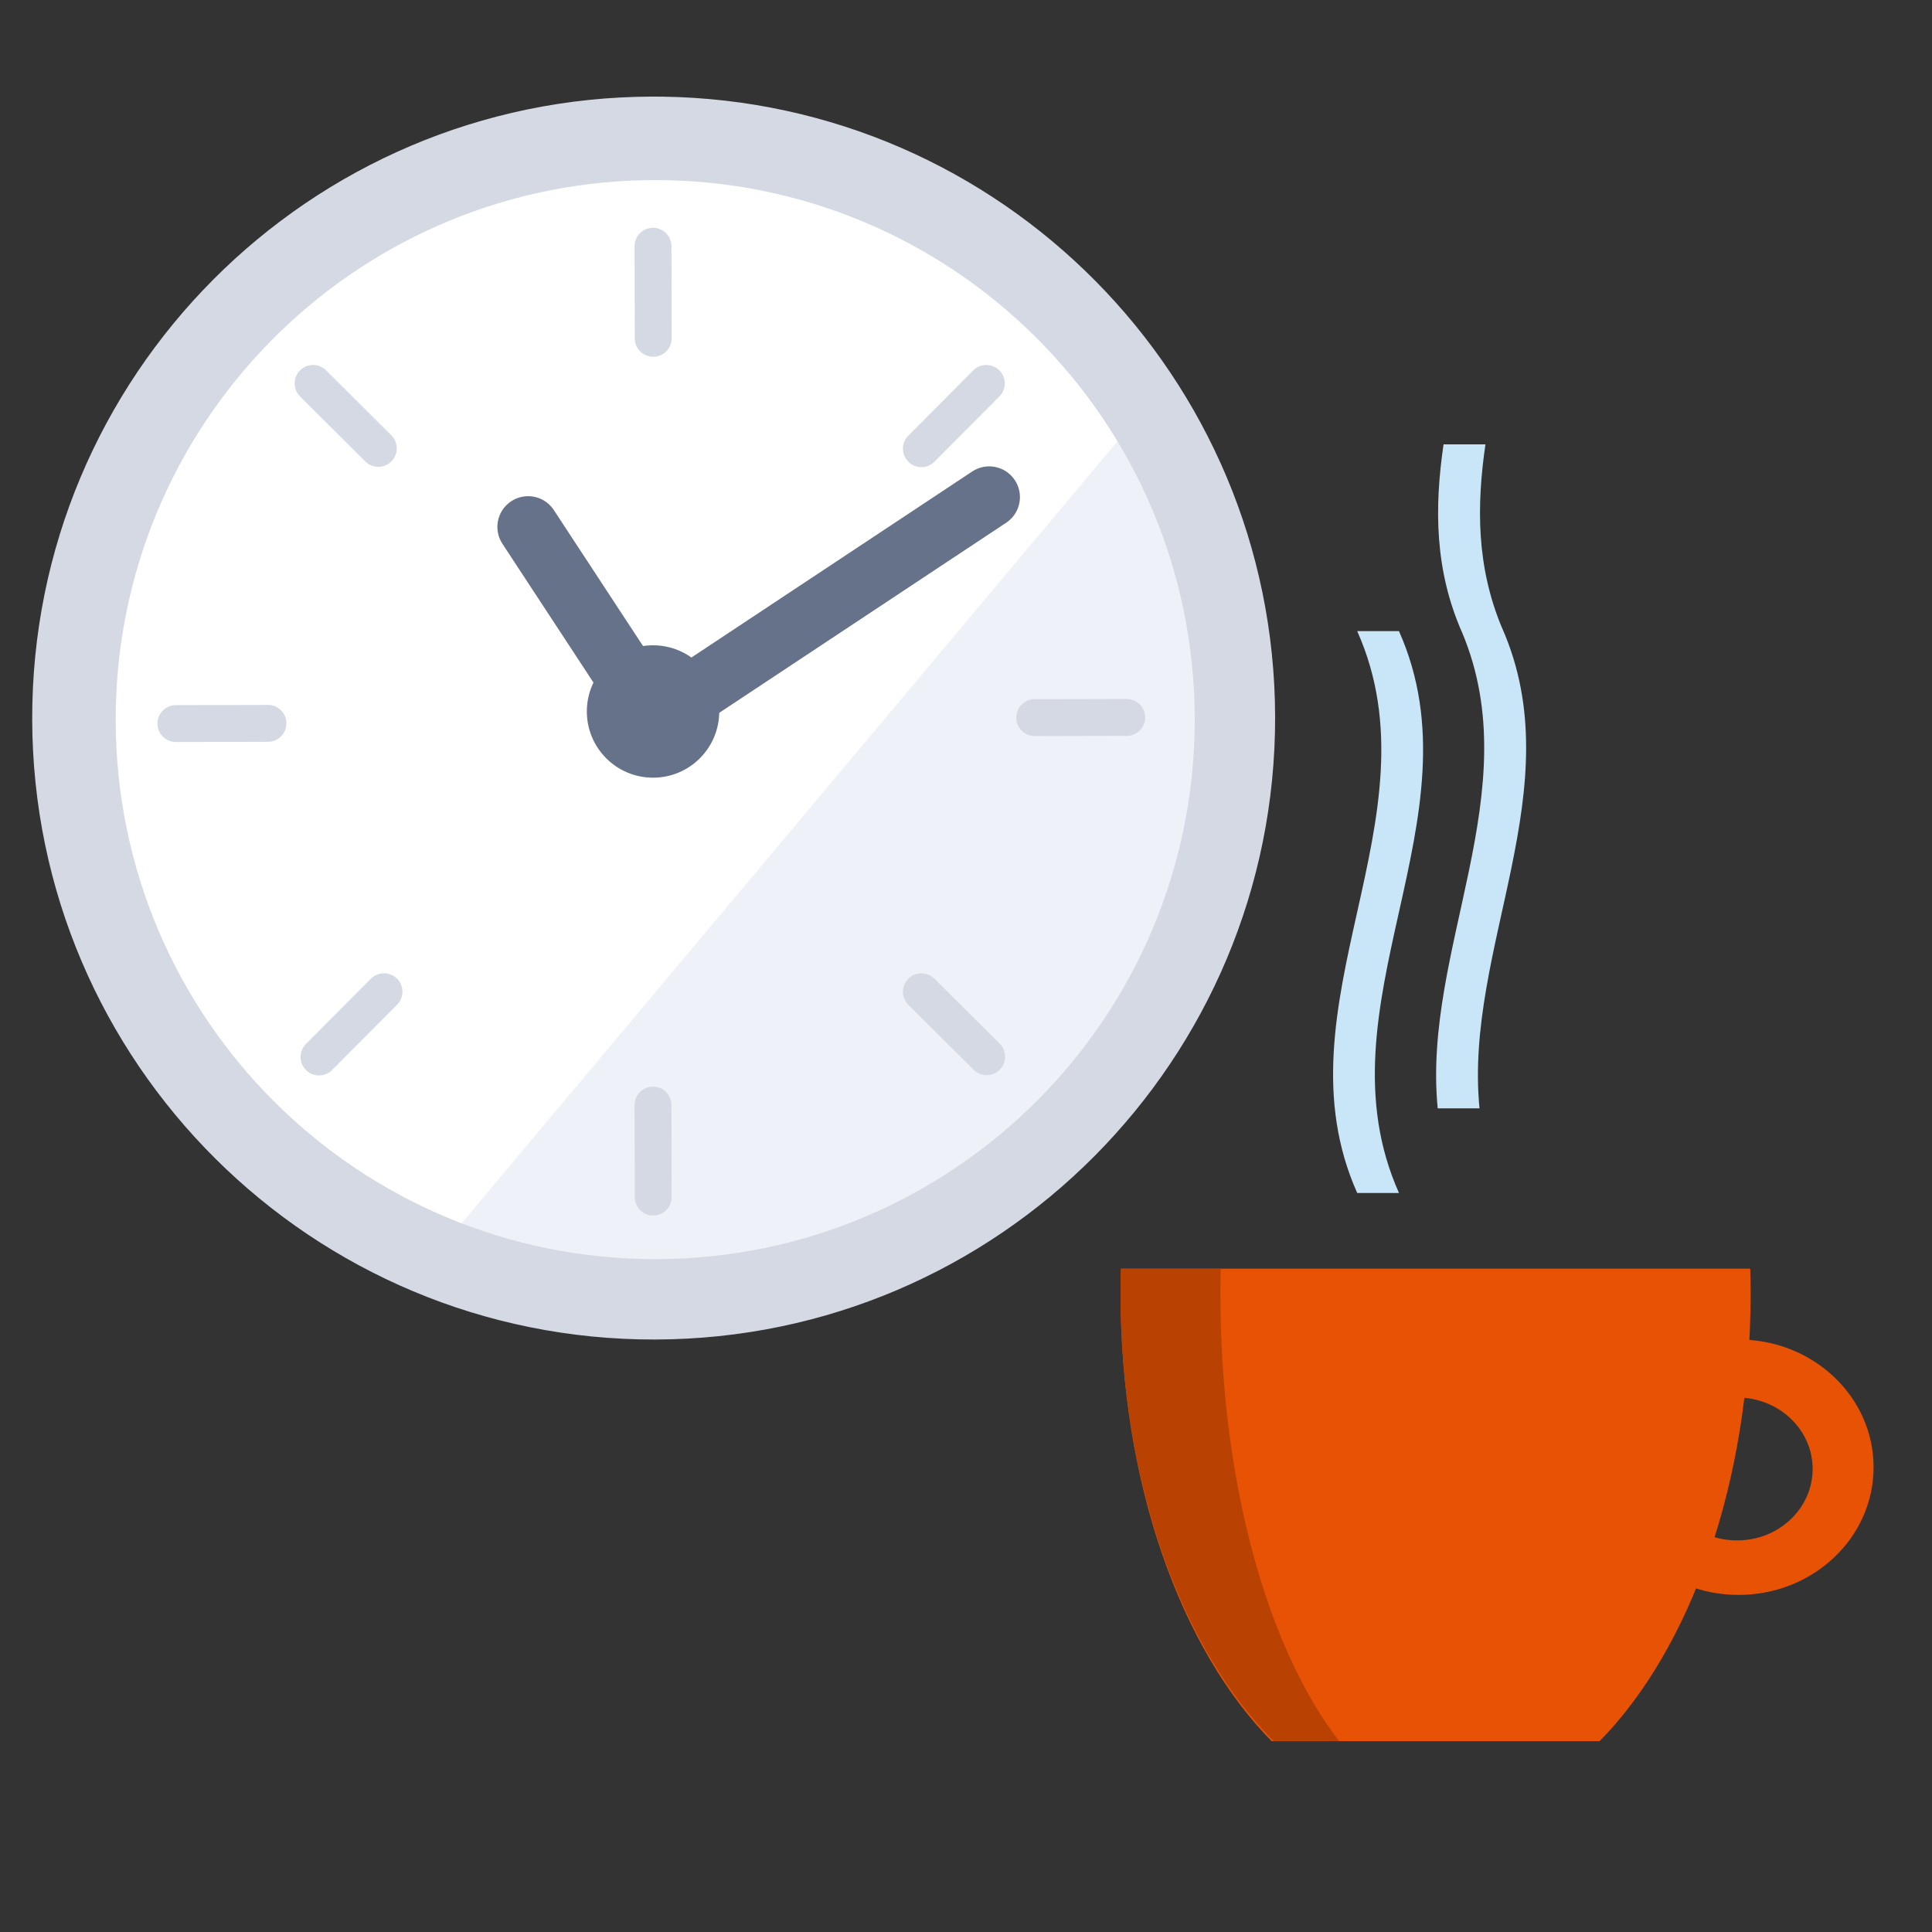 <svg width="300" height="300" viewBox="0 0 300 300" fill="none" xmlns="http://www.w3.org/2000/svg">
<rect x="0" y="0" width="300" height="300" fill="#333333" stroke="none"/>
<path fill-rule="evenodd" clip-rule="evenodd" d="M191.758 111.407C191.875 161.188 151.615 201.64 101.834 201.758C52.051 201.875 11.6 161.615 11.483 111.834C11.364 62.052 51.625 21.6 101.407 21.483C151.188 21.364 191.64 61.625 191.758 111.407Z" fill="white"/>
<mask id="mask0_7842_1157" style="mask-type:alpha" maskUnits="userSpaceOnUse" x="67" y="58" width="125" height="144">
<path fill-rule="evenodd" clip-rule="evenodd" d="M175.065 58.525C185.617 73.246 191.847 91.279 191.894 110.773C192.012 160.553 151.751 201.006 101.97 201.124C89.593 201.153 77.793 198.686 67.046 194.198V58.525H175.065V58.525Z" fill="white"/>
</mask>
<g mask="url(#mask0_7842_1157)">
<path fill-rule="evenodd" clip-rule="evenodd" d="M139.769 193.274C112.345 210.119 67.046 195.473 67.046 195.473L178.8 62.23L185.594 82.172C185.594 82.172 192.387 92.086 191.894 118.782C191.4 145.479 167.193 176.428 139.769 193.274Z" fill="#E7E9F4" fill-opacity="0.65"/>
</g>
<path d="M79.389 77.83C81.532 76.424 84.389 76.966 85.875 79.022L85.999 79.203L105.271 108.58C106.718 110.784 106.103 113.743 103.899 115.19C101.756 116.596 98.899 116.054 97.413 113.997L97.289 113.817L78.016 84.439C76.57 82.235 77.185 79.276 79.389 77.83Z" fill="#66728A"/>
<path d="M150.967 73.211C153.164 71.755 156.126 72.356 157.582 74.554C158.998 76.691 158.469 79.55 156.419 81.045L156.239 81.17L104.091 115.717C101.893 117.173 98.931 116.571 97.475 114.374C96.06 112.237 96.589 109.378 98.639 107.882L98.818 107.758L150.967 73.211Z" fill="#66728A"/>
<path d="M101.39 35.373C102.917 35.37 104.168 36.562 104.256 38.068L104.261 38.23L104.294 52.53C104.298 54.112 103.019 55.397 101.437 55.401C99.91 55.404 98.659 54.212 98.571 52.706L98.566 52.544L98.533 38.244C98.529 36.662 99.808 35.377 101.39 35.373Z" fill="#D4D9E3"/>
<path d="M101.39 168.727C102.917 168.723 104.168 169.915 104.256 171.421L104.261 171.584L104.294 185.884C104.298 187.465 103.019 188.751 101.437 188.754C99.91 188.758 98.659 187.566 98.571 186.06L98.566 185.897L98.533 171.597C98.529 170.016 99.808 168.73 101.39 168.727Z" fill="#D4D9E3"/>
<path d="M174.957 108.533C176.539 108.53 177.825 109.809 177.828 111.391C177.832 112.918 176.639 114.169 175.133 114.257L174.971 114.261L160.672 114.295C159.09 114.299 157.805 113.019 157.801 111.437C157.798 109.91 158.99 108.659 160.496 108.572L160.659 108.567L174.957 108.533Z" fill="#D4D9E3"/>
<path d="M41.603 109.459C43.185 109.455 44.471 110.735 44.474 112.316C44.478 113.844 43.285 115.095 41.779 115.182L41.617 115.187L27.318 115.221C25.736 115.224 24.451 113.945 24.447 112.363C24.444 110.836 25.636 109.585 27.142 109.497L27.305 109.492L41.603 109.459Z" fill="#D4D9E3"/>
<path d="M141.04 151.976C142.113 150.898 143.831 150.853 144.958 151.843L145.091 151.967L155.225 162.053C156.346 163.169 156.35 164.983 155.234 166.104C154.161 167.182 152.444 167.227 151.316 166.237L151.184 166.113L141.05 156.027C139.929 154.911 139.924 153.098 141.04 151.976Z" fill="#D4D9E3"/>
<path d="M46.581 57.517C47.654 56.44 49.372 56.394 50.499 57.384L50.632 57.508L60.766 67.594C61.887 68.71 61.891 70.524 60.776 71.645C59.703 72.723 57.985 72.768 56.857 71.778L56.725 71.654L46.591 61.568C45.47 60.452 45.465 58.639 46.581 57.517Z" fill="#D4D9E3"/>
<path d="M57.593 151.976C58.709 150.855 60.523 150.851 61.644 151.967C62.722 153.04 62.767 154.758 61.777 155.885L61.654 156.017L51.567 166.152C50.451 167.273 48.638 167.277 47.517 166.161C46.438 165.088 46.393 163.37 47.383 162.243L47.507 162.111L57.593 151.976Z" fill="#D4D9E3"/>
<path d="M151.127 57.517C152.243 56.396 154.056 56.392 155.177 57.508C156.255 58.581 156.301 60.299 155.31 61.426L155.187 61.558L145.1 71.693C143.984 72.814 142.171 72.818 141.05 71.702C139.972 70.629 139.926 68.911 140.916 67.784L141.04 67.652L151.127 57.517Z" fill="#D4D9E3"/>
<path fill-rule="evenodd" clip-rule="evenodd" d="M111.683 110.455C111.697 116.131 107.105 120.745 101.428 120.759C95.751 120.772 91.138 116.18 91.124 110.503C91.111 104.826 95.702 100.212 101.379 100.199C107.057 100.186 111.67 104.777 111.683 110.455Z" fill="#66728A"/>
<path fill-rule="evenodd" clip-rule="evenodd" d="M5 111.728C4.874 58.433 47.977 15.126 101.272 15L102.868 15.009C155.429 15.737 197.875 58.509 198 111.272C198.125 164.567 155.023 207.874 101.729 208C48.432 208.125 5.126 165.023 5 111.728ZM185.516 111.542C185.407 65.275 147.81 27.855 101.542 27.965L100.157 27.98C54.53 28.827 17.857 66.134 17.965 111.939C18.075 158.207 55.67 195.625 101.939 195.516C148.206 195.407 185.625 157.81 185.516 111.542Z" fill="#D4D9E3"/>
<path fill-rule="evenodd" clip-rule="evenodd" d="M174 200.876C174 230.296 183.384 256.07 197.448 270.365H248.387C262.447 256.07 271.834 230.296 271.834 200.876C271.834 199.576 271.812 198.286 271.777 197H174.06C174.023 198.286 174 199.576 174 200.876Z" fill="#E75204"/>
<path fill-rule="evenodd" clip-rule="evenodd" d="M269.732 217C263.253 217 258 221.968 258 228.096C258 234.225 263.253 239.195 269.732 239.195C276.212 239.195 281.464 234.225 281.464 228.096C281.464 221.968 276.212 217 269.732 217ZM290.929 227.83C290.929 238.781 281.545 247.657 269.963 247.657C258.384 247.657 249 238.781 249 227.83C249 216.878 258.384 208 269.963 208C281.545 208 290.929 216.878 290.929 227.83Z" fill="#E75204"/>
<path fill-rule="evenodd" clip-rule="evenodd" d="M217.231 98H210.746C223.717 127.081 197.772 156.164 210.746 185.245H217.231C204.257 156.164 230.205 127.081 217.231 98Z" fill="#C9E5F8"/>
<path fill-rule="evenodd" clip-rule="evenodd" d="M233.23 97.48H233.224C229.247 87.986 229.275 78.493 230.659 69H224.154C222.73 78.75 222.739 88.5 227.047 98.247H227.05C237.361 122.867 220.819 147.487 223.247 172.107H229.738C227.29 147.23 244.22 122.354 233.23 97.48Z" fill="#C9E5F8"/>
<path fill-rule="evenodd" clip-rule="evenodd" d="M189.554 197H174.058C174.023 198.284 174 199.576 174 200.876C174 230.296 183.52 256.07 197.786 270.365H207.943C196.886 256.07 189.505 230.296 189.505 200.876C189.505 199.576 189.523 198.284 189.554 197Z" fill="#B94102" style="mix-blend-mode:multiply"/>
</svg>
